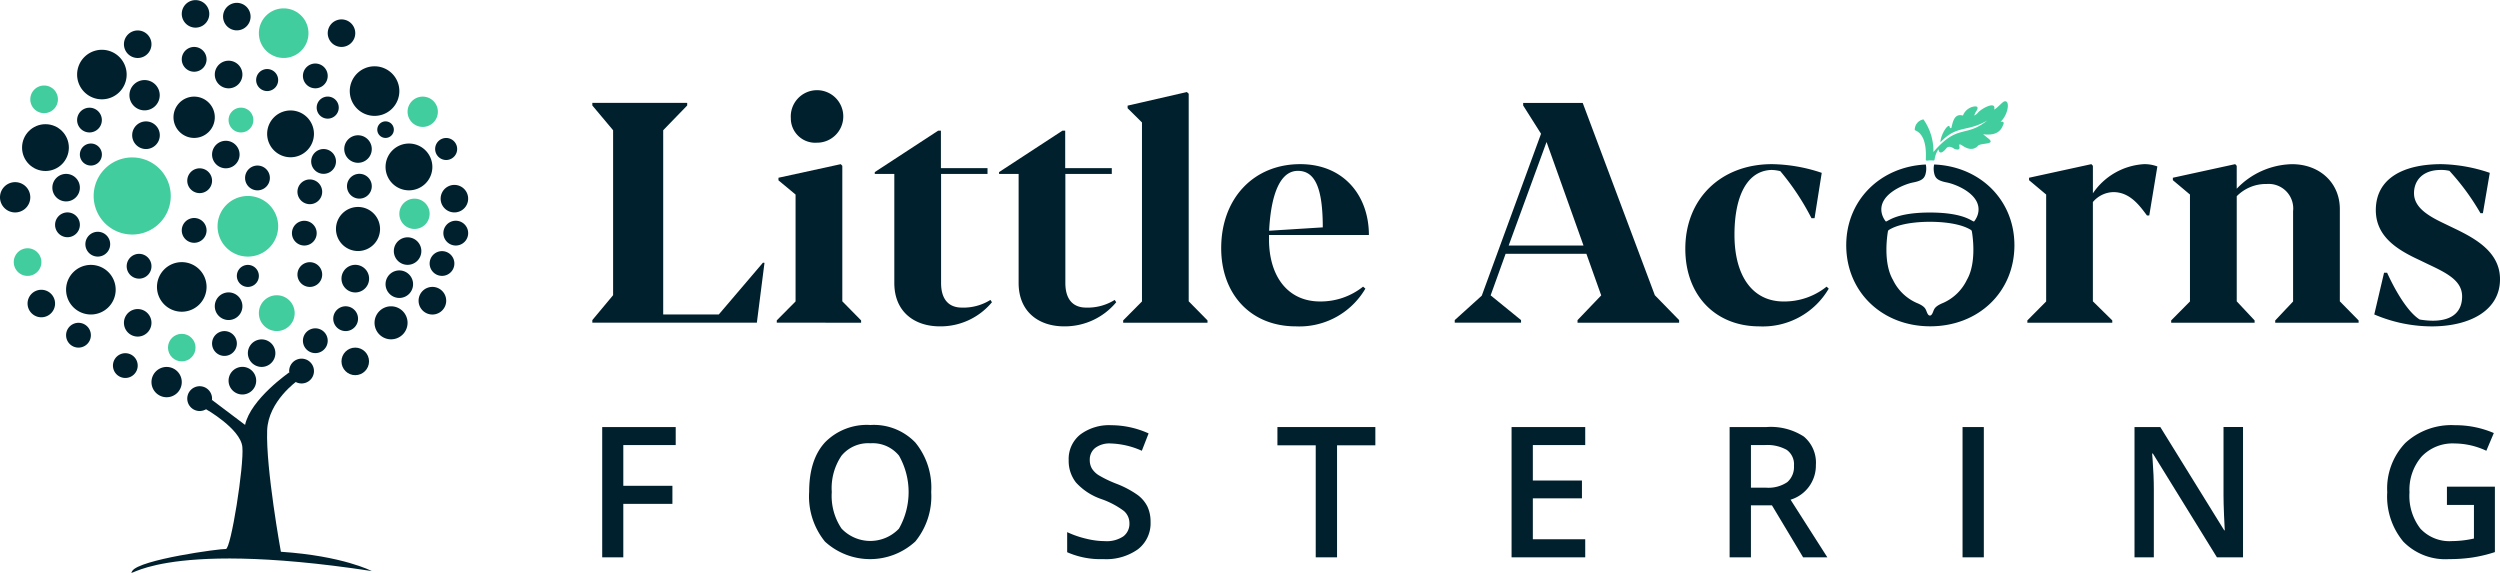 <svg xmlns="http://www.w3.org/2000/svg" width="325.835" height="74.657" viewBox="0 0 325.835 74.657">
  <g id="Group_14" data-name="Group 14" transform="translate(-50 -1135)">
    <g id="Group_13" data-name="Group 13" transform="translate(50 1135)">
      <g id="Group_9" data-name="Group 9" transform="translate(0 0)">
        <path id="Path_94" data-name="Path 94" d="M991.356,334.074a3.232,3.232,0,1,1,3.232,3.237A3.236,3.236,0,0,1,991.356,334.074Z" transform="translate(-957.616 -329.756)" fill="#41cd9d" fill-rule="evenodd"/>
        <path id="Path_95" data-name="Path 95" d="M993.568,346.661a1.612,1.612,0,1,1,1.608,1.616A1.615,1.615,0,0,1,993.568,346.661Z" transform="translate(-955.517 -316.276)" fill="#00202d" fill-rule="evenodd"/>
        <path id="Path_96" data-name="Path 96" d="M994.3,353.855a1.615,1.615,0,1,1,1.616,1.616A1.617,1.617,0,0,1,994.3,353.855Z" transform="translate(-954.818 -309.448)" fill="#00202d" fill-rule="evenodd"/>
        <path id="Path_97" data-name="Path 97" d="M984.175,356.792a1.974,1.974,0,1,1,1.977,1.978A1.977,1.977,0,0,1,984.175,356.792Z" transform="translate(-964.432 -306.996)" fill="#00202d" fill-rule="evenodd"/>
        <path id="Path_98" data-name="Path 98" d="M981.6,355.51a1.613,1.613,0,1,1,1.61,1.622A1.61,1.61,0,0,1,981.6,355.51Z" transform="translate(-966.878 -307.871)" fill="#00202d" fill-rule="evenodd"/>
        <path id="Path_99" data-name="Path 99" d="M982.517,348.869a1.616,1.616,0,1,1,1.616,1.622A1.617,1.617,0,0,1,982.517,348.869Z" transform="translate(-966.006 -314.174)" fill="#00202d" fill-rule="evenodd"/>
        <path id="Path_100" data-name="Path 100" d="M986.568,343.156a1.616,1.616,0,1,1,1.616,1.616A1.619,1.619,0,0,1,986.568,343.156Z" transform="translate(-962.161 -319.602)" fill="#00202d" fill-rule="evenodd"/>
        <path id="Path_101" data-name="Path 101" d="M999.274,339.475a1.079,1.079,0,1,1,1.078,1.078A1.078,1.078,0,0,1,999.274,339.475Z" transform="translate(-950.101 -322.576)" fill="#00202d" fill-rule="evenodd"/>
        <path id="Path_102" data-name="Path 102" d="M1003.143,340.947a1.435,1.435,0,1,1,1.435,1.435A1.44,1.44,0,0,1,1003.143,340.947Z" transform="translate(-946.429 -321.528)" fill="#00202d" fill-rule="evenodd"/>
        <path id="Path_103" data-name="Path 103" d="M1003.693,346.661a1.616,1.616,0,1,1,1.616,1.616A1.621,1.621,0,0,1,1003.693,346.661Z" transform="translate(-945.907 -316.276)" fill="#00202d" fill-rule="evenodd"/>
        <path id="Path_104" data-name="Path 104" d="M996.329,352.38A1.616,1.616,0,1,1,997.945,354,1.618,1.618,0,0,1,996.329,352.38Z" transform="translate(-952.896 -310.848)" fill="#00202d" fill-rule="evenodd"/>
        <path id="Path_105" data-name="Path 105" d="M999.827,350.156a1.794,1.794,0,1,1,1.8,1.8A1.8,1.8,0,0,1,999.827,350.156Z" transform="translate(-949.576 -313.123)" fill="#00202d" fill-rule="evenodd"/>
        <path id="Path_106" data-name="Path 106" d="M995.222,338.175a1.438,1.438,0,1,1,1.44,1.442A1.437,1.437,0,0,1,995.222,338.175Z" transform="translate(-953.947 -324.153)" fill="#00202d" fill-rule="evenodd"/>
        <path id="Path_107" data-name="Path 107" d="M991.174,336.334a1.435,1.435,0,1,1,1.434,1.44A1.439,1.439,0,0,1,991.174,336.334Z" transform="translate(-957.789 -325.905)" fill="#00202d" fill-rule="evenodd"/>
        <path id="Path_108" data-name="Path 108" d="M989.33,339.1a1.616,1.616,0,1,1,1.616,1.616A1.619,1.619,0,0,1,989.33,339.1Z" transform="translate(-959.539 -323.454)" fill="#41cd9d" fill-rule="evenodd"/>
        <path id="Path_109" data-name="Path 109" d="M1000.381,347.943a1.793,1.793,0,1,1,1.789,1.8A1.792,1.792,0,0,1,1000.381,347.943Z" transform="translate(-949.051 -315.225)" fill="#00202d" fill-rule="evenodd"/>
        <path id="Path_110" data-name="Path 110" d="M994.3,336.148a1.615,1.615,0,1,1,1.616,1.616A1.617,1.617,0,0,1,994.3,336.148Z" transform="translate(-954.818 -326.254)" fill="#00202d" fill-rule="evenodd"/>
        <path id="Path_111" data-name="Path 111" d="M982.334,352.74a1.794,1.794,0,1,1,1.791,1.8A1.793,1.793,0,0,1,982.334,352.74Z" transform="translate(-966.18 -310.672)" fill="#00202d" fill-rule="evenodd"/>
        <path id="Path_112" data-name="Path 112" d="M977.547,343.7a1.793,1.793,0,1,1,1.789,1.8A1.789,1.789,0,0,1,977.547,343.7Z" transform="translate(-970.723 -319.249)" fill="#00202d" fill-rule="evenodd"/>
        <path id="Path_113" data-name="Path 113" d="M986.2,332.085a1.794,1.794,0,1,1,1.8,1.8A1.8,1.8,0,0,1,986.2,332.085Z" transform="translate(-962.51 -330.282)" fill="#00202d" fill-rule="evenodd"/>
        <circle id="Ellipse_4" data-name="Ellipse 4" cx="1.796" cy="1.796" r="1.796" transform="translate(44.506 45.306)" fill="#00202d"/>
        <path id="Path_114" data-name="Path 114" d="M1000.749,345.541a1.974,1.974,0,1,1,1.971,1.976A1.973,1.973,0,0,1,1000.749,345.541Z" transform="translate(-948.701 -317.677)" fill="#41cd9d" fill-rule="evenodd"/>
        <path id="Path_115" data-name="Path 115" d="M974.046,344.437a1.974,1.974,0,1,1,1.976,1.976A1.974,1.974,0,0,1,974.046,344.437Z" transform="translate(-974.046 -318.724)" fill="#00202d" fill-rule="evenodd"/>
        <path id="Path_116" data-name="Path 116" d="M982.885,340.2a1.8,1.8,0,1,1,1.8,1.8A1.8,1.8,0,0,1,982.885,340.2Z" transform="translate(-965.657 -322.576)" fill="#00202d" fill-rule="evenodd"/>
        <path id="Path_117" data-name="Path 117" d="M999.091,352.916a2.152,2.152,0,1,1,2.152,2.158A2.154,2.154,0,0,1,999.091,352.916Z" transform="translate(-950.275 -310.848)" fill="#00202d" fill-rule="evenodd"/>
        <path id="Path_118" data-name="Path 118" d="M997.248,343.52a1.616,1.616,0,1,1,1.616,1.616A1.615,1.615,0,0,1,997.248,343.52Z" transform="translate(-952.024 -319.249)" fill="#00202d" fill-rule="evenodd"/>
        <path id="Path_119" data-name="Path 119" d="M993.936,343.888a1.612,1.612,0,1,1,1.614,1.624A1.615,1.615,0,0,1,993.936,343.888Z" transform="translate(-955.168 -318.9)" fill="#00202d" fill-rule="evenodd"/>
        <path id="Path_120" data-name="Path 120" d="M993.936,349.423a1.612,1.612,0,1,1,1.614,1.622A1.615,1.615,0,0,1,993.936,349.423Z" transform="translate(-955.168 -313.648)" fill="#00202d" fill-rule="evenodd"/>
        <path id="Path_121" data-name="Path 121" d="M990.434,342.968a1.616,1.616,0,1,1,1.616,1.616A1.617,1.617,0,0,1,990.434,342.968Z" transform="translate(-958.492 -319.775)" fill="#00202d" fill-rule="evenodd"/>
        <path id="Path_122" data-name="Path 122" d="M989.884,349.428a1.435,1.435,0,1,1,1.435,1.44A1.435,1.435,0,0,1,989.884,349.428Z" transform="translate(-959.014 -313.472)" fill="#00202d" fill-rule="evenodd"/>
        <path id="Path_123" data-name="Path 123" d="M986.2,346.472a1.616,1.616,0,1,1,1.616,1.622A1.617,1.617,0,0,1,986.2,346.472Z" transform="translate(-962.51 -316.449)" fill="#00202d" fill-rule="evenodd"/>
        <path id="Path_124" data-name="Path 124" d="M978.465,353.481a1.616,1.616,0,1,1,1.616,1.622A1.615,1.615,0,0,1,978.465,353.481Z" transform="translate(-969.852 -309.797)" fill="#00202d" fill-rule="evenodd"/>
        <path id="Path_125" data-name="Path 125" d="M975.889,351.453a1.793,1.793,0,1,1,1.8,1.8A1.8,1.8,0,0,1,975.889,351.453Z" transform="translate(-972.297 -311.899)" fill="#00202d" fill-rule="evenodd"/>
        <path id="Path_126" data-name="Path 126" d="M979.755,347.394a1.616,1.616,0,1,1,1.616,1.622A1.615,1.615,0,0,1,979.755,347.394Z" transform="translate(-968.627 -315.574)" fill="#00202d" fill-rule="evenodd"/>
        <path id="Path_127" data-name="Path 127" d="M979.387,341.312a1.435,1.435,0,1,1,1.435,1.44A1.434,1.434,0,0,1,979.387,341.312Z" transform="translate(-968.977 -321.175)" fill="#00202d" fill-rule="evenodd"/>
        <path id="Path_128" data-name="Path 128" d="M982.7,337.609a1.974,1.974,0,1,1,1.972,1.978A1.973,1.973,0,0,1,982.7,337.609Z" transform="translate(-965.83 -325.203)" fill="#00202d" fill-rule="evenodd"/>
        <path id="Path_129" data-name="Path 129" d="M986.2,335.042a1.616,1.616,0,1,1,1.616,1.614A1.62,1.62,0,0,1,986.2,335.042Z" transform="translate(-962.51 -327.306)" fill="#00202d" fill-rule="evenodd"/>
        <path id="Path_130" data-name="Path 130" d="M999.827,342.933a3.05,3.05,0,1,1,3.05,3.05A3.052,3.052,0,0,1,999.827,342.933Z" transform="translate(-949.576 -321.175)" fill="#00202d" fill-rule="evenodd"/>
        <path id="Path_131" data-name="Path 131" d="M991.356,352.355a2.333,2.333,0,1,1,2.333,2.339A2.333,2.333,0,0,1,991.356,352.355Z" transform="translate(-957.616 -311.546)" fill="#41cd9d" fill-rule="evenodd"/>
        <path id="Path_132" data-name="Path 132" d="M989.33,356.611a1.8,1.8,0,1,1,1.8,1.8A1.8,1.8,0,0,1,989.33,356.611Z" transform="translate(-959.539 -306.996)" fill="#00202d" fill-rule="evenodd"/>
        <path id="Path_133" data-name="Path 133" d="M985.647,339.436a2.692,2.692,0,1,1,2.694,2.694A2.7,2.7,0,0,1,985.647,339.436Z" transform="translate(-963.035 -324.153)" fill="#00202d" fill-rule="evenodd"/>
        <path id="Path_134" data-name="Path 134" d="M978.465,351.223a3.232,3.232,0,1,1,3.232,3.238A3.232,3.232,0,0,1,978.465,351.223Z" transform="translate(-969.852 -313.472)" fill="#00202d" fill-rule="evenodd"/>
        <path id="Path_135" data-name="Path 135" d="M977.729,346.1a1.616,1.616,0,1,1,1.616,1.616A1.615,1.615,0,0,1,977.729,346.1Z" transform="translate(-970.55 -316.799)" fill="#00202d" fill-rule="evenodd"/>
        <path id="Path_136" data-name="Path 136" d="M979.2,336.842a3.228,3.228,0,1,1,3.224,3.232A3.227,3.227,0,0,1,979.2,336.842Z" transform="translate(-969.149 -327.129)" fill="#00202d" fill-rule="evenodd"/>
        <path id="Path_137" data-name="Path 137" d="M988.962,332.263a1.793,1.793,0,1,1,1.8,1.8A1.8,1.8,0,0,1,988.962,332.263Z" transform="translate(-959.889 -330.105)" fill="#00202d" fill-rule="evenodd"/>
        <path id="Path_138" data-name="Path 138" d="M995.961,333.372a1.794,1.794,0,1,1,1.791,1.8A1.793,1.793,0,0,1,995.961,333.372Z" transform="translate(-953.246 -329.055)" fill="#00202d" fill-rule="evenodd"/>
        <path id="Path_139" data-name="Path 139" d="M997.434,337.949a3.231,3.231,0,1,1,3.23,3.232A3.233,3.233,0,0,1,997.434,337.949Z" transform="translate(-951.847 -326.078)" fill="#00202d" fill-rule="evenodd"/>
        <path id="Path_140" data-name="Path 140" d="M1001.3,338.718a1.974,1.974,0,1,1,1.978,1.976A1.98,1.98,0,0,1,1001.3,338.718Z" transform="translate(-948.179 -324.153)" fill="#41cd9d" fill-rule="evenodd"/>
        <path id="Path_141" data-name="Path 141" d="M1003.511,344.437a1.793,1.793,0,1,1,1.789,1.8A1.791,1.791,0,0,1,1003.511,344.437Z" transform="translate(-946.08 -318.551)" fill="#00202d" fill-rule="evenodd"/>
        <path id="Path_142" data-name="Path 142" d="M1002.036,351.265a1.8,1.8,0,1,1,1.8,1.8A1.8,1.8,0,0,1,1002.036,351.265Z" transform="translate(-947.48 -312.072)" fill="#00202d" fill-rule="evenodd"/>
        <path id="Path_143" data-name="Path 143" d="M996.88,349.788a1.8,1.8,0,1,1,1.8,1.8A1.8,1.8,0,0,1,996.88,349.788Z" transform="translate(-952.373 -313.472)" fill="#00202d" fill-rule="evenodd"/>
        <path id="Path_144" data-name="Path 144" d="M997.065,341.12a1.794,1.794,0,1,1,1.8,1.8A1.8,1.8,0,0,1,997.065,341.12Z" transform="translate(-952.198 -321.701)" fill="#00202d" fill-rule="evenodd"/>
        <path id="Path_145" data-name="Path 145" d="M994.854,341.859a1.616,1.616,0,1,1,1.616,1.624A1.615,1.615,0,0,1,994.854,341.859Z" transform="translate(-954.296 -320.826)" fill="#00202d" fill-rule="evenodd"/>
        <path id="Path_146" data-name="Path 146" d="M988.594,347.336a3.949,3.949,0,1,1,3.949,3.955A3.951,3.951,0,0,1,988.594,347.336Z" transform="translate(-960.238 -317.849)" fill="#41cd9d" fill-rule="evenodd"/>
        <path id="Path_147" data-name="Path 147" d="M988.409,351.633a1.8,1.8,0,1,1,1.8,1.8A1.8,1.8,0,0,1,988.409,351.633Z" transform="translate(-960.414 -311.723)" fill="#00202d" fill-rule="evenodd"/>
        <path id="Path_148" data-name="Path 148" d="M990.62,354.769a1.793,1.793,0,1,1,1.8,1.8A1.8,1.8,0,0,1,990.62,354.769Z" transform="translate(-958.315 -308.746)" fill="#00202d" fill-rule="evenodd"/>
        <path id="Path_149" data-name="Path 149" d="M988.226,341.488a1.793,1.793,0,1,1,1.8,1.8A1.8,1.8,0,0,1,988.226,341.488Z" transform="translate(-960.587 -321.352)" fill="#00202d" fill-rule="evenodd"/>
        <path id="Path_150" data-name="Path 150" d="M988.409,336.14a1.8,1.8,0,1,1,1.8,1.8A1.8,1.8,0,0,1,988.409,336.14Z" transform="translate(-960.414 -326.428)" fill="#00202d" fill-rule="evenodd"/>
        <path id="Path_151" data-name="Path 151" d="M974.967,348.682a1.8,1.8,0,1,1,1.8,1.8A1.8,1.8,0,0,1,974.967,348.682Z" transform="translate(-973.172 -314.523)" fill="#41cd9d" fill-rule="evenodd"/>
        <path id="Path_152" data-name="Path 152" d="M979.2,339.1a1.612,1.612,0,1,1,1.608,1.616A1.613,1.613,0,0,1,979.2,339.1Z" transform="translate(-969.149 -323.454)" fill="#00202d" fill-rule="evenodd"/>
        <circle id="Ellipse_5" data-name="Ellipse 5" cx="3.05" cy="3.05" r="3.05" transform="translate(2.875 16.187)" fill="#00202d"/>
        <path id="Path_153" data-name="Path 153" d="M1002.775,348.69a1.612,1.612,0,1,1,1.61,1.616A1.615,1.615,0,0,1,1002.775,348.69Z" transform="translate(-946.778 -314.35)" fill="#00202d" fill-rule="evenodd"/>
        <path id="Path_154" data-name="Path 154" d="M980.309,345.833a5.024,5.024,0,1,1,5.021,5.035A5.026,5.026,0,0,1,980.309,345.833Z" transform="translate(-968.102 -320.301)" fill="#41cd9d" fill-rule="evenodd"/>
        <path id="Path_155" data-name="Path 155" d="M988.226,354.033a1.616,1.616,0,1,1,1.616,1.624A1.615,1.615,0,0,1,988.226,354.033Z" transform="translate(-960.587 -309.271)" fill="#00202d" fill-rule="evenodd"/>
        <path id="Path_156" data-name="Path 156" d="M982.334,334.111a1.794,1.794,0,1,1,1.791,1.8A1.793,1.793,0,0,1,982.334,334.111Z" transform="translate(-966.18 -328.353)" fill="#00202d" fill-rule="evenodd"/>
        <path id="Path_157" data-name="Path 157" d="M976.072,337.8a1.8,1.8,0,1,1,1.8,1.8A1.8,1.8,0,0,1,976.072,337.8Z" transform="translate(-972.123 -324.854)" fill="#41cd9d" fill-rule="evenodd"/>
        <path id="Path_158" data-name="Path 158" d="M993.346,358.782l-.93,1.117s4.641,2.594,4.879,5-1.5,13.361-2.152,13.3-11.309,1.378-12.207,2.875c-.848,1.423,2.931-4.31,31.227,0,0,0-3.768-1.978-11.847-2.514,0,0-1.971-10.847-1.789-15.819.136-3.816,3.949-6.475,3.949-6.475l-1.08-1.078s-5.029,3.479-5.746,6.836Z" transform="translate(-965.707 -306.647)" fill="#00202d" fill-rule="evenodd"/>
        <path id="Path_159" data-name="Path 159" d="M996.512,346.992a2.872,2.872,0,1,1,2.875,2.877A2.875,2.875,0,0,1,996.512,346.992Z" transform="translate(-952.723 -317.151)" fill="#00202d" fill-rule="evenodd"/>
        <path id="Path_160" data-name="Path 160" d="M991.91,340.718a3.05,3.05,0,1,1,3.05,3.056A3.053,3.053,0,0,1,991.91,340.718Z" transform="translate(-957.091 -323.277)" fill="#00202d" fill-rule="evenodd"/>
        <circle id="Ellipse_6" data-name="Ellipse 6" cx="1.796" cy="1.796" r="1.796" transform="translate(21.894 43.509)" fill="#41cd9d"/>
        <path id="Path_161" data-name="Path 161" d="M984.543,351.044a3.231,3.231,0,1,1,3.23,3.232A3.232,3.232,0,0,1,984.543,351.044Z" transform="translate(-964.083 -313.648)" fill="#00202d" fill-rule="evenodd"/>
        <path id="Path_162" data-name="Path 162" d="M986.568,357.723a1.616,1.616,0,1,1,1.616,1.616A1.616,1.616,0,0,1,986.568,357.723Z" transform="translate(-962.161 -305.769)" fill="#00202d" fill-rule="evenodd"/>
        <path id="Path_163" data-name="Path 163" d="M993.382,355.884A1.616,1.616,0,1,1,995,357.5,1.617,1.617,0,0,1,993.382,355.884Z" transform="translate(-955.693 -307.522)" fill="#00202d" fill-rule="evenodd"/>
      </g>
      <g id="Group_12" data-name="Group 12" transform="translate(77.201 11.995)">
        <path id="Path_164" data-name="Path 164" d="M1013.654,365.81v-.339l2.707-3.245v-21.5l-2.707-3.226v-.337h12.363v.337l-3.126,3.226v24.01h7.247l5.754-6.748.2.019-.994,7.8Z" transform="translate(-1013.654 -335.747)" fill="#00202d"/>
        <path id="Path_165" data-name="Path 165" d="M1025.987,366.4v-.3l2.45-2.47V349.7l-2.23-1.852v-.337l8.122-1.772.2.218v17.659l2.45,2.489v.3Zm1.832-26.658a3.422,3.422,0,1,1,3.385,3.2A3.177,3.177,0,0,1,1027.819,339.744Z" transform="translate(-1001.948 -336.339)" fill="#00202d"/>
        <path id="Path_166" data-name="Path 166" d="M1035.088,358.869V344.654h-2.547v-.238l8.262-5.4h.359V343.9h6.072v.756h-6.052v14.215c0,2.111.977,3.206,2.708,3.206a6.635,6.635,0,0,0,3.723-1l.2.3a8.7,8.7,0,0,1-6.789,3.146C1037.717,364.523,1035.088,362.633,1035.088,358.869Z" transform="translate(-995.729 -333.982)" fill="#00202d"/>
        <path id="Path_167" data-name="Path 167" d="M1043.4,358.869V344.654h-2.55v-.238l8.262-5.4h.359V343.9h6.072v.756h-6.052v14.215c0,2.111.977,3.206,2.707,3.206a6.636,6.636,0,0,0,3.723-1l.2.3a8.707,8.707,0,0,1-6.789,3.146C1046.028,364.523,1043.4,362.633,1043.4,358.869Z" transform="translate(-987.84 -333.982)" fill="#00202d"/>
        <path id="Path_168" data-name="Path 168" d="M1049.15,366.5v-.3l2.45-2.47V340.4l-1.871-1.852v-.339l7.724-1.772.238.22v27.056l2.45,2.489v.3Z" transform="translate(-979.963 -336.436)" fill="#00202d"/>
        <path id="Path_169" data-name="Path 169" d="M1074.2,357.223l.3.259a9.965,9.965,0,0,1-9.058,4.918c-5.914,0-9.736-4.22-9.736-10.194,0-6.489,4.241-10.948,10.293-10.948,5.693,0,8.958,4.12,8.958,9.237h-13.02v.538c0,4.877,2.469,8.122,6.65,8.122A8.86,8.86,0,0,0,1074.2,357.223Zm-12.244-7.286,6.99-.439c0-5.2-1.037-7.366-3.245-7.366C1062.651,342.133,1062.075,347.39,1061.954,349.938Z" transform="translate(-973.744 -331.859)" fill="#00202d"/>
        <path id="Path_170" data-name="Path 170" d="M1071.321,365.81v-.339l3.524-3.185,7.724-21.1-2.329-3.684v-.337H1088l9.4,25.064,3.166,3.245v.339h-13.241v-.339l3.086-3.224-1.93-5.417H1077.95L1076,362.247l3.963,3.224v.339Zm7.027-10.054h9.757l-4.818-13.5Z" transform="translate(-958.92 -335.747)" fill="#00202d"/>
        <path id="Path_171" data-name="Path 171" d="M1086.739,352.286c0-6.59,4.7-11.028,11.289-11.028a21.126,21.126,0,0,1,6.491,1.134l-.936,5.912h-.4a32.388,32.388,0,0,0-4.062-6.132,5.083,5.083,0,0,0-1.135-.158c-3.187.08-4.84,3.4-4.84,8.442,0,5.454,2.409,8.7,6.391,8.7a8.793,8.793,0,0,0,5.615-1.932l.279.259a9.94,9.94,0,0,1-9.04,4.918C1090.7,362.4,1086.739,358.4,1086.739,352.286Z" transform="translate(-944.286 -331.859)" fill="#00202d"/>
        <path id="Path_172" data-name="Path 172" d="M1109.611,361.923v-.3l2.45-2.47V345.219l-2.23-1.871v-.318l8.122-1.772.2.218v3.583a8.666,8.666,0,0,1,6.65-3.8,4.75,4.75,0,0,1,1.752.3l-1.056,6.391h-.3c-1-1.355-2.25-3.047-4.38-3.047a3.591,3.591,0,0,0-2.668,1.294v12.94l2.528,2.489v.3Z" transform="translate(-922.578 -331.859)" fill="#00202d"/>
        <path id="Path_173" data-name="Path 173" d="M1119.228,361.923v-.3l2.448-2.47V345.219l-2.23-1.871v-.318l8.124-1.772.2.218v2.986a10.227,10.227,0,0,1,7.208-3.2c3.583,0,6.231,2.407,6.231,5.853v12.024l2.448,2.489v.3h-10.87v-.3l2.329-2.47V347.39a3.2,3.2,0,0,0-3.444-3.545,5.33,5.33,0,0,0-3.9,1.594v13.7l2.329,2.489v.3Z" transform="translate(-913.45 -331.859)" fill="#00202d"/>
        <path id="Path_174" data-name="Path 174" d="M1132.808,360.847l1.275-5.434h.4c.836,1.852,2.528,5.017,4.241,6.093a10.614,10.614,0,0,0,1.692.158c2.967,0,3.842-1.532,3.842-3.165,0-2.031-1.929-3.025-4.438-4.2l-1.195-.577c-2.787-1.294-5.615-3.008-5.615-6.471,0-4.1,3.524-5.992,8.541-5.992a20.627,20.627,0,0,1,6.311,1.134l-.895,5.255h-.32a31.012,31.012,0,0,0-4.041-5.514,4.394,4.394,0,0,0-1.136-.119c-2.387,0-3.483,1.413-3.483,3.025,0,1.752,1.612,2.848,3.783,3.883l1.452.7c2.787,1.333,5.974,3.1,5.974,6.629,0,4.062-3.9,6.151-8.919,6.151A19.116,19.116,0,0,1,1132.808,360.847Z" transform="translate(-900.561 -331.859)" fill="#00202d"/>
        <path id="Path_175" data-name="Path 175" d="M1017.064,375.817h-2.75V358.838h9.58v2.347h-6.83v5.309h6.4v2.355h-6.4Z" transform="translate(-1013.027 -315.173)" fill="#00202d"/>
        <path id="Path_176" data-name="Path 176" d="M1044.06,367.434a9.3,9.3,0,0,1-2.07,6.448,8.709,8.709,0,0,1-11.777.016,9.336,9.336,0,0,1-2.06-6.483q0-4.207,2.07-6.457a7.643,7.643,0,0,1,5.92-2.257,7.488,7.488,0,0,1,5.853,2.29A9.278,9.278,0,0,1,1044.06,367.434Zm-12.96,0a7.635,7.635,0,0,0,1.267,4.758,5.155,5.155,0,0,0,7.487.018,9.634,9.634,0,0,0,.01-9.514,4.416,4.416,0,0,0-3.721-1.612,4.508,4.508,0,0,0-3.77,1.612A7.55,7.55,0,0,0,1031.1,367.434Z" transform="translate(-999.893 -315.304)" fill="#00202d"/>
        <path id="Path_177" data-name="Path 177" d="M1056.275,371.323a4.273,4.273,0,0,1-1.639,3.557,7.133,7.133,0,0,1-4.516,1.288,10.774,10.774,0,0,1-4.715-.9V372.65a12.559,12.559,0,0,0,2.469.856,10.282,10.282,0,0,0,2.433.316,3.855,3.855,0,0,0,2.43-.628,2.039,2.039,0,0,0,.783-1.686,2.105,2.105,0,0,0-.717-1.612,10.839,10.839,0,0,0-2.972-1.565,7.917,7.917,0,0,1-3.279-2.152,4.548,4.548,0,0,1-.949-2.9,4.066,4.066,0,0,1,1.507-3.345,6.276,6.276,0,0,1,4.054-1.218,11.887,11.887,0,0,1,4.855,1.068l-.883,2.263a10.624,10.624,0,0,0-4.041-.951,3.094,3.094,0,0,0-2.044.587,1.926,1.926,0,0,0-.7,1.55,2.16,2.16,0,0,0,.279,1.13,2.794,2.794,0,0,0,.918.891,15.282,15.282,0,0,0,2.3,1.1,12.552,12.552,0,0,1,2.74,1.454,4.222,4.222,0,0,1,1.281,1.518A4.629,4.629,0,0,1,1056.275,371.323Z" transform="translate(-983.518 -315.291)" fill="#00202d"/>
        <path id="Path_178" data-name="Path 178" d="M1067.234,375.817h-2.778v-14.6h-4.992v-2.38h12.763v2.38h-4.993Z" transform="translate(-970.173 -315.173)" fill="#00202d"/>
        <path id="Path_179" data-name="Path 179" d="M1084.722,375.817h-9.6V358.838h9.6v2.347h-6.828v4.621h6.4v2.323h-6.4v5.333h6.828Z" transform="translate(-955.314 -315.173)" fill="#00202d"/>
        <path id="Path_180" data-name="Path 180" d="M1092.478,369.036v6.781H1089.7V358.838h4.795a7.9,7.9,0,0,1,4.869,1.232,4.426,4.426,0,0,1,1.579,3.717,4.649,4.649,0,0,1-3.3,4.518l4.795,7.512h-3.159l-4.064-6.781Zm0-2.3h1.928a4.4,4.4,0,0,0,2.811-.719,2.621,2.621,0,0,0,.869-2.138,2.3,2.3,0,0,0-.939-2.066,5.153,5.153,0,0,0-2.834-.628h-1.834Z" transform="translate(-941.473 -315.173)" fill="#00202d"/>
        <path id="Path_181" data-name="Path 181" d="M1105.277,375.817V358.838h2.773v16.979Z" transform="translate(-926.691 -315.173)" fill="#00202d"/>
        <path id="Path_182" data-name="Path 182" d="M1130.918,375.817h-3.4l-8.352-13.531h-.094l.06.756q.164,2.161.162,3.949v8.826h-2.518V358.838h3.364l8.329,13.463h.07c-.018-.179-.047-.83-.094-1.947s-.068-1.992-.068-2.62v-8.9h2.542Z" transform="translate(-915.778 -315.173)" fill="#00202d"/>
        <path id="Path_183" data-name="Path 183" d="M1141.455,366.725h6.251v8.527a18.093,18.093,0,0,1-2.947.706,20.658,20.658,0,0,1-3.045.211,7.647,7.647,0,0,1-5.947-2.284,9.179,9.179,0,0,1-2.092-6.436,8.581,8.581,0,0,1,2.356-6.418,8.859,8.859,0,0,1,6.491-2.316,12.648,12.648,0,0,1,5.044,1.021l-.976,2.31a9.839,9.839,0,0,0-4.134-.951,5.567,5.567,0,0,0-4.3,1.707,6.608,6.608,0,0,0-1.581,4.666A6.968,6.968,0,0,0,1138,372.2a5.163,5.163,0,0,0,4.093,1.62,13.578,13.578,0,0,0,2.881-.335v-4.38h-3.52Z" transform="translate(-899.737 -315.291)" fill="#00202d"/>
        <g id="Group_11" data-name="Group 11" transform="translate(163.425 1.204)">
          <g id="Group_10" data-name="Group 10" transform="translate(0 8.24)">
            <path id="Path_184" data-name="Path 184" d="M1108.956,341.281a2.693,2.693,0,0,0,.078,1.4c.133.314.308.7,1.552.938,1.271.24,4.715,1.635,4.083,4.1a2.738,2.738,0,0,1-.489.969c-.191.189-1.008-1.146-5.771-1.146s-5.578,1.335-5.769,1.146a2.706,2.706,0,0,1-.489-.969c-.633-2.46,2.813-3.855,4.083-4.1,1.241-.234,1.419-.624,1.552-.937a2.666,2.666,0,0,0,.088-1.4c-5.935.275-10.374,4.658-10.374,10.518,0,6.112,4.7,10.572,10.95,10.572,6.272,0,10.97-4.46,10.97-10.572C1119.419,345.924,1114.965,341.525,1108.956,341.281Zm4.271,15.032a6.22,6.22,0,0,1-3.076,3c-1.226.5-1.181.856-1.39,1.314-.109.238-.22.343-.357.343s-.246-.105-.355-.345c-.207-.456-.162-.813-1.388-1.312a6.222,6.222,0,0,1-3.076-3c-1.325-2.282-.708-5.939-.671-6.2s.119-.285.152-.306c1.817-1.14,5.337-1.053,5.337-1.053s3.524-.088,5.339,1.053c.035.021.115.049.152.306S1114.552,354.03,1113.226,356.313Z" transform="translate(-1097.499 -341.281)" fill="#00202d"/>
          </g>
          <path id="Path_185" data-name="Path 185" d="M1113.833,337.054c-.3.018-.875.8-1.4,1.088.318-1.189-1.61-.185-2.119.4a1.144,1.144,0,0,1-.476.37,2.289,2.289,0,0,1,.322-.659c.236-.433.087-.6-.445-.5a1.87,1.87,0,0,0-1.349,1.16c-1.066-.287-1.292.655-1.51,1.616-.125.074-.207,0-.244-.211-.267-.339-1.2,1.23-1.179,2.076,2.189-2.312,3.429-1.273,6.1-2.838-2.852,2.3-3.82.372-7.017,4.117a7.164,7.164,0,0,0-1.3-4.257,1.365,1.365,0,0,0-1.129,1.4q1.6.611,1.437,3.828h0a.158.158,0,0,0,.156.152,2.892,2.892,0,0,1,.834-.016h0a.172.172,0,0,0,.158-.148h0a3.067,3.067,0,0,1,.5-1.323c.126.828.739.253,1.064-.166.238-.238.579-.2,1.021.119q.79.275.639-.345-.114-.433.4-.084,1.187.816,1.975.084c.277-.53,2.719-.088,1.222-1.156l-.5-.413q2.02.275,2.565-1.105c.222-.415.125-.589-.288-.519C1114.212,338.863,1114.55,337.013,1113.833,337.054Z" transform="translate(-1093.152 -337.054)" fill="#41cd9d" fill-rule="evenodd"/>
        </g>
      </g>
    </g>
  </g>
</svg>
